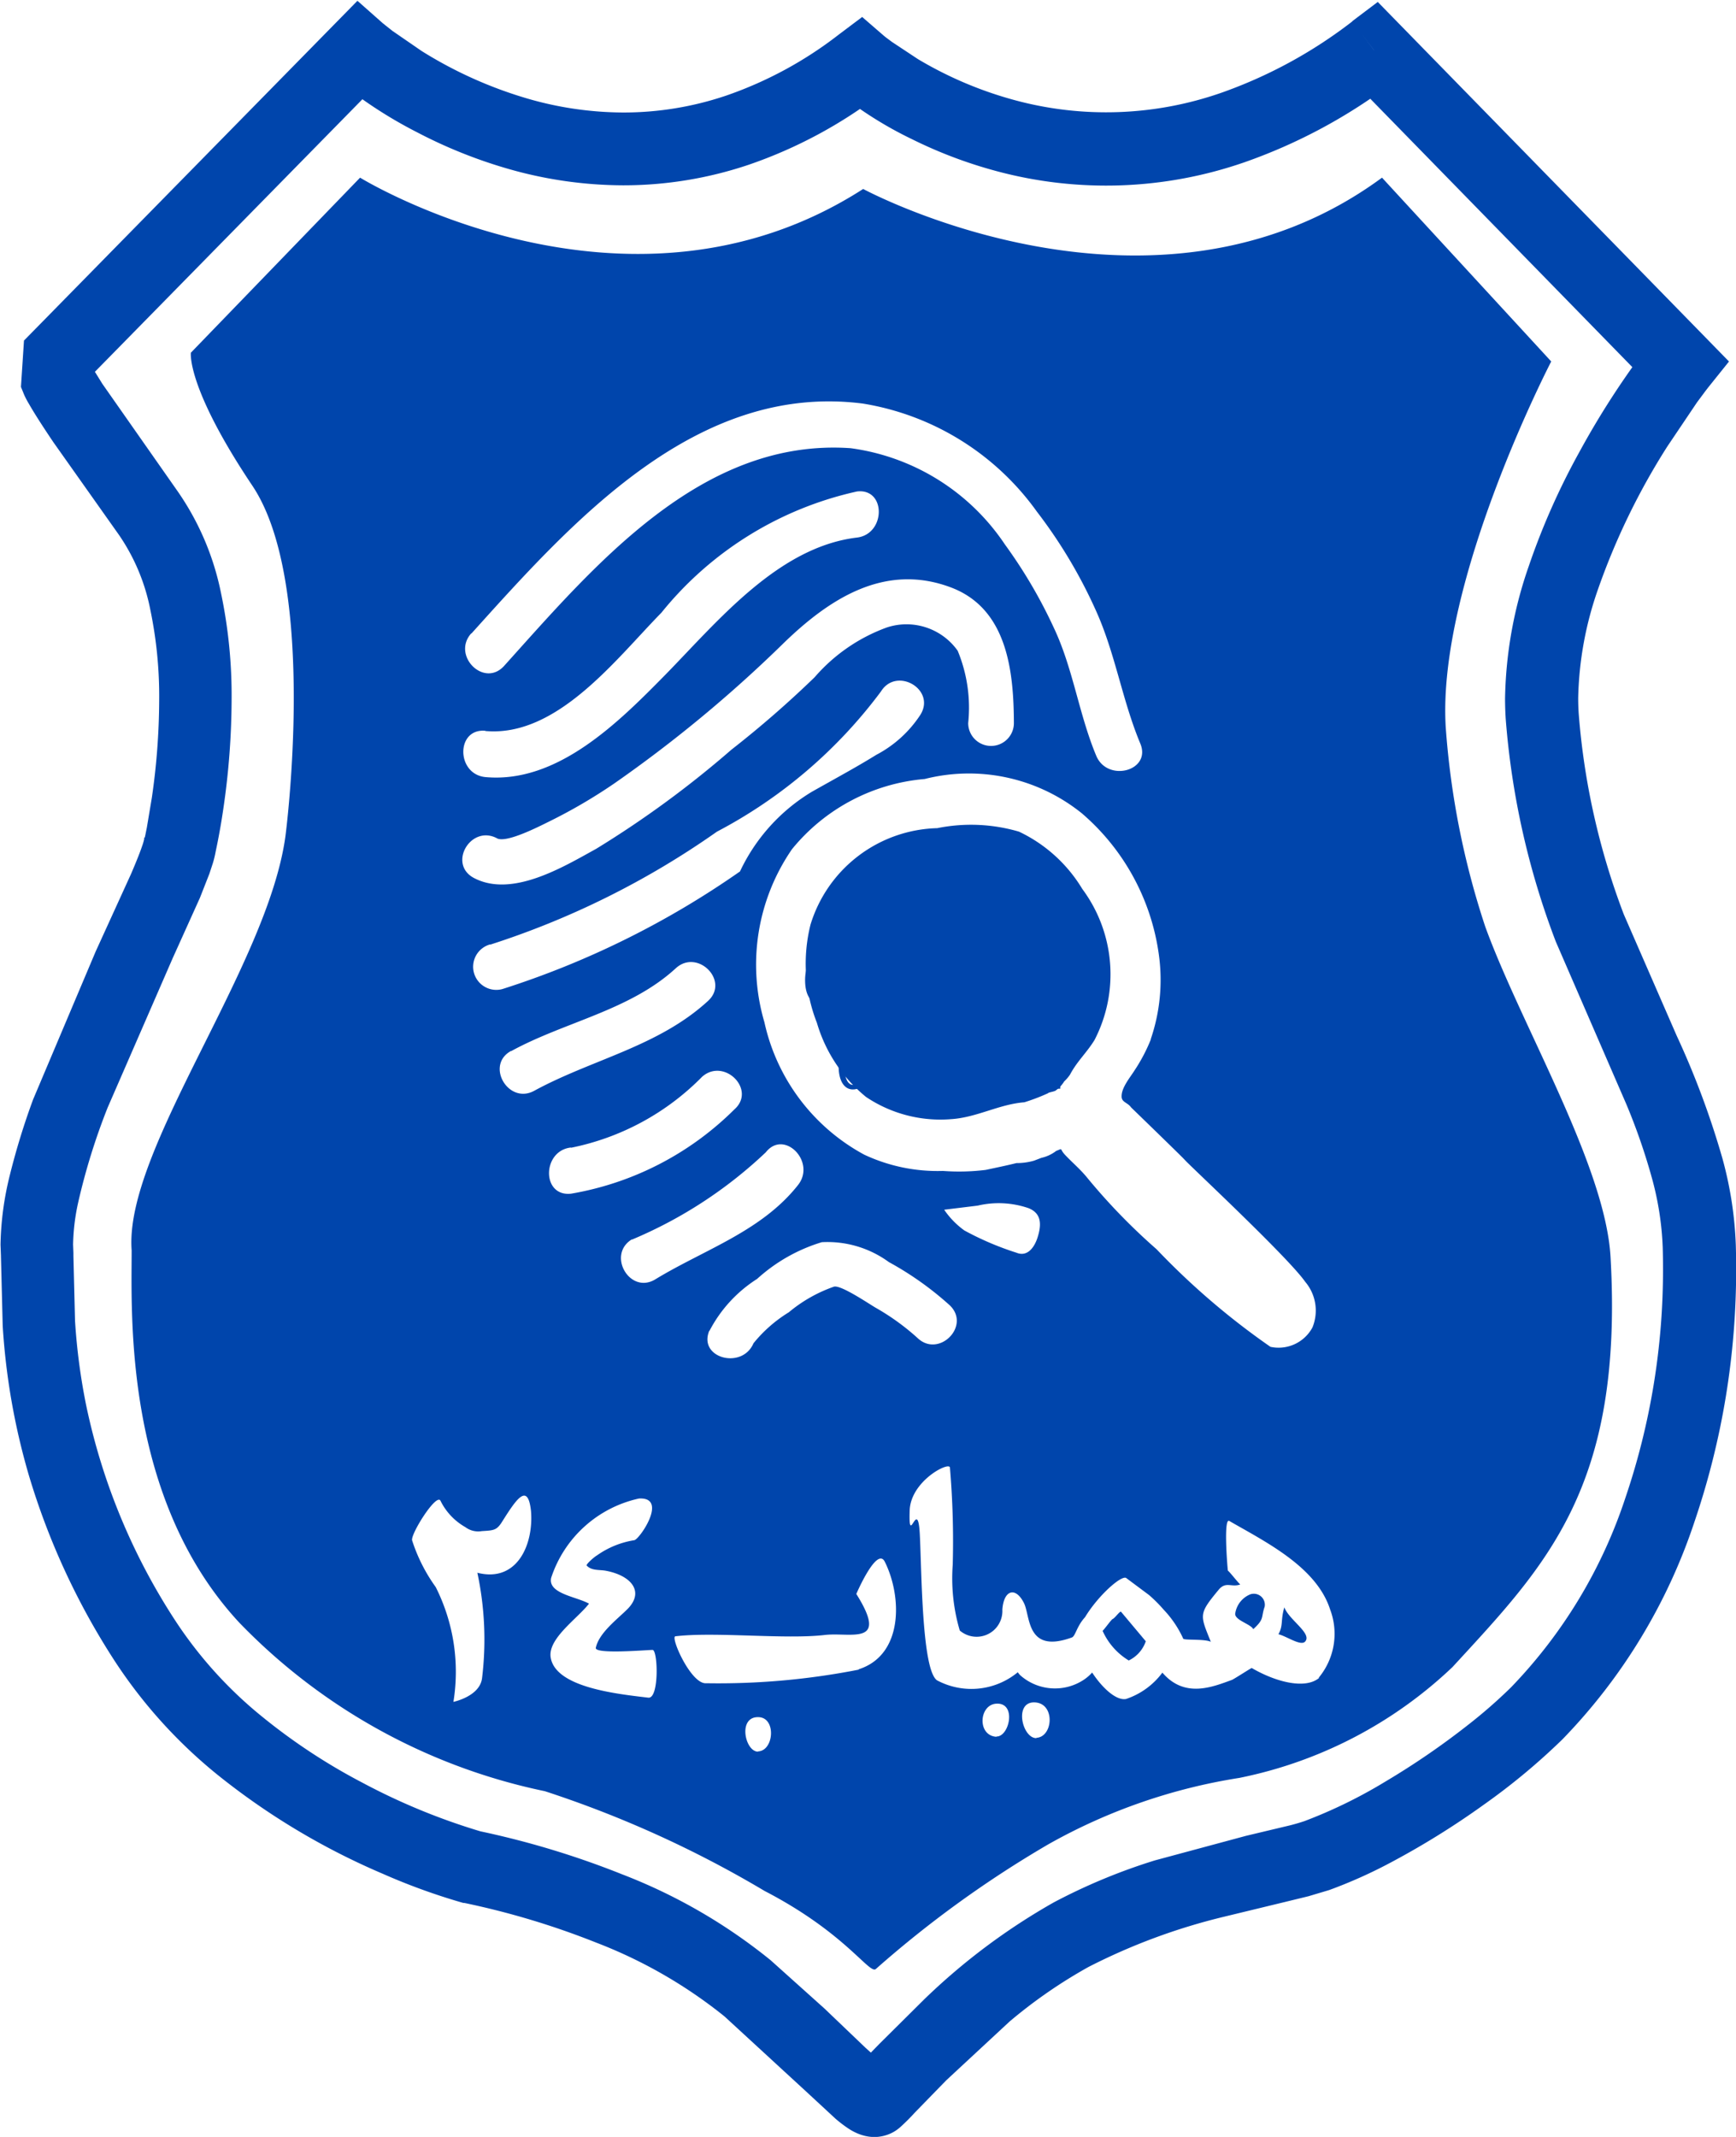<svg xmlns="http://www.w3.org/2000/svg" xmlns:xlink="http://www.w3.org/1999/xlink" width="36.698" height="45.166" xmlns:v="https://vecta.io/nano"><g fill="#0045ac"><path d="M29.047 1.064l-.549.543 6.472 6.627.549-.543-.6-.487a17.68 17.68 0 0 0-1.541 2.366 14.89 14.89 0 0 0-1.062 2.4 8.9 8.9 0 0 0-.5 2.792q0 .216.014.432a16.77 16.77 0 0 0 1.059 4.709l1.49 3.434a12.96 12.96 0 0 1 .54 1.557c.134.481.211.975.23 1.474q.006.216.006.434a14.97 14.97 0 0 1-.794 4.853 10.48 10.48 0 0 1-2.422 4.012 10.66 10.66 0 0 1-.917.8 16.27 16.27 0 0 1-1.743 1.193 10.29 10.29 0 0 1-1.7.83 3.99 3.99 0 0 1-.31.091l-.931.222-1.926.519a12.39 12.39 0 0 0-2.139.889c-.996.564-1.916 1.253-2.738 2.05l-.948.941-.35.36-.246.242h0 0l.489.539-.237-.69c-.093.033-.179.084-.252.151l.489.539-.237-.69.232.676v-.715a.7.7 0 0 0-.232.039l.232.676v-.048l.158-.648a.65.65 0 0 0-.158-.019v.667l.158-.648-.119.487.235-.444a.49.49 0 0 0-.116-.043l-.119.487.235-.444-.072.135.08-.13h-.009l-.072.135.08-.13c-.03-.02-.059-.042-.086-.066l-.374-.338-.867-.829-1.139-1.022h0a11.58 11.58 0 0 0-3.131-1.812 18.3 18.3 0 0 0-3.038-.919l-.156.759.2-.749-.006.023.006-.023h0l-.006.023.006-.023a13.51 13.51 0 0 1-2.506-1.032 12.57 12.57 0 0 1-2.106-1.385 8.85 8.85 0 0 1-1.846-2.037A13.28 13.28 0 0 1 1.821 29.7a13.05 13.05 0 0 1-.235-1.784l-.034-1.369v-.032-.032l-.007-.178a4.46 4.46 0 0 1 .106-.882 13.6 13.6 0 0 1 .625-2.014l1.375-3.158.575-1.274.2-.509.075-.228a2.25 2.25 0 0 0 .056-.229L3.8 17.87l.75.176c0-.016.09-.39.175-.979a16.11 16.11 0 0 0 .171-2.28 10.52 10.52 0 0 0-.224-2.252c-.156-.776-.47-1.511-.923-2.16L2.164 8.113l-.225-.363-.025-.045h0l-.455.228.47-.195-.015-.033-.455.228.47-.195-.712.3.768.051L2 7.865l6.136-6.251-.548-.545-.508.582a9.33 9.33 0 0 0 1.731 1.142 10.28 10.28 0 0 0 1.912.77c.797.232 1.622.351 2.452.354a8.3 8.3 0 0 0 2.656-.436 9.82 9.82 0 0 0 2.817-1.519l-.464-.619-.5.588a8.1 8.1 0 0 0 1.593 1.01 9.62 9.62 0 0 0 1.782.674 8.92 8.92 0 0 0 5.245-.184 11.43 11.43 0 0 0 3.209-1.74l-.462-.62-.549.543.549-.543-.462-.62a9.9 9.9 0 0 1-2.777 1.512 7.39 7.39 0 0 1-4.357.155 8.13 8.13 0 0 1-2.051-.869l-.549-.363-.134-.1-.029-.024h0v.005-.005h0v.005-.005l-.331.392.333-.39h0l-.331.392.333-.39-.47-.407-.5.376a8.28 8.28 0 0 1-2.376 1.286 6.78 6.78 0 0 1-2.169.357 7.34 7.34 0 0 1-2.029-.294c-.789-.231-1.542-.569-2.239-1.006L8.297.654 8.143.532 8.108.503 8.101.497h0l-.3.344.3-.343h0l-.3.344.3-.343-.545-.482L.507 7.198l-.064.98.068.167a1.69 1.69 0 0 0 .1.19c.08.141.227.381.519.814l1.387 1.96a4.22 4.22 0 0 1 .661 1.58 8.98 8.98 0 0 1 .187 1.915 14.59 14.59 0 0 1-.155 2.056l-.106.633-.034.168-.009.041v.009h0l.248.058-.261-.069h0l.248.058-.248-.058v.017.017c-.01.046-.023.092-.039.136-.046.138-.13.348-.238.6l-.749 1.642L.7 23.238a15.15 15.15 0 0 0-.489 1.587 6.48 6.48 0 0 0-.2 1.485l.012.307.767-.064H.02l.037 1.469a14.33 14.33 0 0 0 .551 3.153 15.15 15.15 0 0 0 1.815 3.929 10.42 10.42 0 0 0 2.2 2.428c1.055.844 2.22 1.54 3.463 2.07a13.28 13.28 0 0 0 1.691.614l.02.005h.02a16.8 16.8 0 0 1 2.783.837 10.08 10.08 0 0 1 2.714 1.56h0l1.732 1.593.617.571c.089.077.183.148.281.213a1.22 1.22 0 0 0 .189.1.96.96 0 0 0 .142.047.87.87 0 0 0 .209.026c.092 0 .184-.016.271-.046a.81.81 0 0 0 .283-.169h0 0a4.24 4.24 0 0 0 .3-.3l.665-.683 1.339-1.243a10.49 10.49 0 0 1 1.668-1.153 12.9 12.9 0 0 1 2.858-1.06l1.272-.308.521-.127.439-.131a10.22 10.22 0 0 0 1.3-.582 17.19 17.19 0 0 0 1.971-1.225 13.76 13.76 0 0 0 1.659-1.379 12.03 12.03 0 0 0 2.791-4.6c.588-1.727.885-3.54.88-5.364q0-.24-.007-.478c-.022-.62-.117-1.234-.282-1.832-.255-.89-.579-1.76-.969-2.6l-1.117-2.562a15.2 15.2 0 0 1-.953-4.241q-.011-.162-.011-.328c.016-.784.157-1.56.418-2.3a14.56 14.56 0 0 1 1.466-3.02l.628-.933.186-.25.048-.062.011-.014h0l-.049-.04.049.04h0l-.049-.04.049.04.431-.537-7.425-7.6-.539.407zm-6.429 21.652c.15-.285.353-.463.52-.735.53-1.026.429-2.265-.259-3.192a3.12 3.12 0 0 0-1.338-1.211 3.6 3.6 0 0 0-1.728-.074 2.88 2.88 0 0 0-2.68 2.041c-.171.688-.124 1.411.135 2.071.18.616.542 1.163 1.039 1.569.527.354 1.159.52 1.792.47.547-.033 1.02-.316 1.555-.357.171-.053.338-.117.5-.191.014-.023.139-.032.17-.063a.64.64 0 0 0 .171-.185.91.91 0 0 0 .123-.143zm4.407 11.826c.167.037.471.257.564.155.155-.17-.339-.456-.439-.724-.083.282-.018.376-.125.569zm7.021-7.973c-.111-1.938-1.892-4.9-2.648-6.981a17.28 17.28 0 0 1-.836-4.217c-.189-3.075 2.23-7.731 2.23-7.731l-3.577-3.885c-4.832 3.557-10.968.239-10.968.239-5.014 3.224-10.635-.239-10.635-.239l-3.577 3.7s-.1.721 1.3 2.811.7 7.4.7 7.4c-.372 2.764-3.414 6.641-3.252 8.761 0 1.344-.173 5.234 2.277 7.871a12.51 12.51 0 0 0 6.458 3.561 23.08 23.08 0 0 1 4.646 2.109c1.718.89 2.221 1.778 2.353 1.647a23 23 0 0 1 3.64-2.631c1.252-.707 2.621-1.183 4.042-1.406a9.16 9.16 0 0 0 4.506-2.343c1.975-2.148 3.618-3.795 3.341-8.666zm-9.718-4.6a3.6 3.6 0 0 1-.345.656c-.092.147-.279.366-.273.553 0 .12.132.127.2.228.007.006 1 .969 1.112 1.085l.033.035c.138.15 2.174 2.049 2.536 2.566a.94.94 0 0 1 .153.966c-.172.319-.533.485-.887.409a15.62 15.62 0 0 1-2.407-2.062 12.92 12.92 0 0 1-1.457-1.5c-.154-.191-.306-.314-.475-.492-.132-.139-.033-.148-.191-.087a.79.79 0 0 1-.311.146c-.017.006-.147.057-.163.062-.119.033-.242.05-.365.049-.255.062-.39.088-.649.144a4.56 4.56 0 0 1-.905.022 3.65 3.65 0 0 1-1.665-.344c-1.077-.582-1.848-1.604-2.11-2.8a4.3 4.3 0 0 1 .583-3.656 4.06 4.06 0 0 1 2.806-1.484c1.162-.294 2.395-.024 3.327.73a4.79 4.79 0 0 1 1.623 2.987c.083.599.024 1.21-.172 1.782zm-13.523.248c1.133-.62 2.508-.858 3.48-1.751.459-.422 1.144.265.683.689-1.054.968-2.452 1.234-3.675 1.9-.547.298-1.038-.543-.49-.842zm-.442-2.251a17.75 17.75 0 0 0 4.793-2.388 10.28 10.28 0 0 0 3.467-2.963c.33-.531 1.166-.042.834.492a2.5 2.5 0 0 1-.93.846c-.418.258-.736.428-1.363.781a3.9 3.9 0 0 0-1.521 1.685c-1.539 1.077-3.233 1.916-5.023 2.486a.49.49 0 0 1-.601-.343.49.49 0 0 1 .343-.601zm1.708 4.293a5.37 5.37 0 0 0 2.771-1.5c.466-.412 1.152.274.683.689-.94.936-2.146 1.559-3.454 1.782-.625.068-.614-.907-.002-.976zM13.36 26.2a9.38 9.38 0 0 0 2.829-1.845c.387-.492 1.065.2.683.689-.774.985-1.992 1.369-3.025 2-.536.318-1.022-.525-.489-.849zm1.637 1.931a2.87 2.87 0 0 1 1.008-1.1 3.57 3.57 0 0 1 1.368-.776 2.2 2.2 0 0 1 1.418.421 6.73 6.73 0 0 1 1.287.914c.452.434-.232 1.122-.683.689a4.99 4.99 0 0 0-.892-.643c-.175-.105-.729-.479-.873-.441a3.06 3.06 0 0 0-.954.541 2.94 2.94 0 0 0-.748.656c-.24.563-1.175.313-.934-.266zm4.961-2.562l.711-.087a1.94 1.94 0 0 1 1.077.055c.243.1.28.3.2.576-.063.232-.216.465-.46.364a6.25 6.25 0 0 1-1.1-.47 1.76 1.76 0 0 1-.43-.443zM9.964 13.392c2.134-2.369 4.753-5.314 8.277-4.862 1.481.241 2.805 1.063 3.678 2.284a10.43 10.43 0 0 1 1.244 2.082c.413.908.558 1.9.942 2.819.242.579-.693.828-.931.259-.369-.882-.489-1.848-.9-2.712a10.37 10.37 0 0 0-1.03-1.753 4.67 4.67 0 0 0-3.263-2.036c-3.154-.219-5.411 2.477-7.329 4.607-.427.46-1.106-.229-.69-.693zm.3 2.059c1.517.132 2.763-1.529 3.717-2.5a7.35 7.35 0 0 1 4.135-2.563c.618-.074.611.9 0 .974-1.667.2-2.942 1.767-4.051 2.9-.984 1-2.276 2.3-3.8 2.163-.624-.058-.629-1.033-.008-.979zm.244 2.269c.2.1.865-.24 1.094-.353a11.15 11.15 0 0 0 1.385-.809c1.261-.879 2.447-1.86 3.546-2.933.977-.956 2.157-1.738 3.564-1.211 1.191.445 1.332 1.757 1.336 2.869 0 .267-.216.483-.483.483s-.483-.216-.483-.483c.054-.52-.022-1.045-.222-1.528-.337-.476-.946-.676-1.5-.492a3.68 3.68 0 0 0-1.524 1.051 21.97 21.97 0 0 1-1.76 1.532 21.33 21.33 0 0 1-2.857 2.094c-.7.386-1.773 1.037-2.578.621-.568-.292-.08-1.132.474-.846zm-.417 15.522c.156.73.19 1.481.1 2.222-.042.391-.606.507-.606.507a3.98 3.98 0 0 0-.374-2.426 3.54 3.54 0 0 1-.5-.99c-.027-.142.514-1 .6-.836a1.3 1.3 0 0 0 .527.559.45.45 0 0 0 .347.084c.254-.016.314-.015.43-.2.3-.476.543-.841.61-.224.058.711-.296 1.523-1.141 1.302zm2.319-.145c.1.1.244.079.383.1.555.1.837.447.47.814-.214.214-.6.5-.668.817-.03.142 1.087.045 1.2.045s.144 1.037-.091 1.009c-.653-.078-1.96-.212-2.063-.849-.065-.4.568-.823.81-1.138-.263-.149-.873-.21-.8-.545a2.52 2.52 0 0 1 1.857-1.677c.623-.034.014.862-.1.881a1.87 1.87 0 0 0-.788.321c-.049.025-.244.193-.217.217zm3.617 3.926c-.278.006-.438-.743.006-.729.382.007.329.717-.013.724zm2.13-1.734a15.35 15.35 0 0 1-3.229.288c-.319.028-.763-.979-.651-.992.834-.1 2.324.07 3.16-.028.544-.064 1.365.247.665-.867 0 0 .431-1.006.6-.685.369.735.4 1.979-.556 2.279zm2.91 1.42c-.416-.021-.374-.685 0-.7.43-.021.27.708-.007.694zm.845.028c-.3.012-.485-.769-.042-.755s.395.735.035.749zm5.973-1.272c-.276.233-.87.111-1.425-.21-.046.021-.374.235-.419.252-.419.153-1 .391-1.469-.154a1.58 1.58 0 0 1-.768.557c-.2.038-.49-.215-.717-.559a.9.9 0 0 1-.156.139c-.422.293-.991.256-1.372-.089-.016-.019-.03-.037-.044-.056a1.54 1.54 0 0 1-1.683.183c-.347-.133-.347-2.315-.388-3.1-.043-.817-.241.315-.214-.5.02-.627.838-1.044.851-.909a18.37 18.37 0 0 1 .059 2.055 3.89 3.89 0 0 0 .149 1.389c.165.142.399.172.595.077s.316-.299.305-.517c.03-.424.282-.491.457-.14.139.278.045 1.078 1.012.727.077-.028.1-.234.279-.429.273-.451.752-.879.866-.831l.487.363c.11.095.213.198.308.308a2.22 2.22 0 0 1 .416.617c.043.033.447 0 .582.063-.232-.574-.261-.584.166-1.1.153-.184.273-.043.457-.112-.049-.038-.215-.256-.263-.293-.014-.126-.092-1.119.03-1.049.784.451 1.844.975 2.132 1.871.185.489.093 1.039-.24 1.441z"/><path d="M23.695 34.063c-.033 0-.131.142-.175.157-.025.008-.189.237-.212.249a1.4 1.4 0 0 0 .553.627.7.7 0 0 0 .36-.406c.08.091 0 0 0 0l-.526-.627zm2.738-.366a.52.52 0 0 0-.32.4c-.029.145.331.228.38.338.243-.222.16-.243.241-.475.015-.081-.014-.163-.076-.217s-.147-.071-.225-.046z"/><use xlink:href="#B"/><use xlink:href="#C"/><use xlink:href="#B" x="1.43"/><use xlink:href="#C" x="1.43"/><use xlink:href="#C" x="2.145"/><use xlink:href="#B" x="3.573"/><use xlink:href="#B" x="4.288"/><use xlink:href="#D"/><use xlink:href="#D" x="0.715"/><use xlink:href="#B" x="0.72" y="1.816"/><use xlink:href="#D" x="2.145"/><use xlink:href="#B" x="2.15" y="1.816"/><use xlink:href="#C" x="2.15" y="1.816"/><use xlink:href="#D" x="4.29"/><use xlink:href="#B" x="4.291" y="1.816"/><use xlink:href="#D" x="5.72"/><use xlink:href="#E"/><path d="M19.058 22.527c0 .325-.114.5-.315.5-.177 0-.3-.175-.3-.491s.131-.5.315-.5.3.185.3.491zm-.492.015c0 .248.072.389.184.389s.185-.154.185-.4-.057-.389-.184-.389c-.107 0-.185.138-.185.398z"/><use xlink:href="#B" x="1.429" y="3.632"/><use xlink:href="#B" x="2.144" y="3.632"/><path d="M20.863 22.178h0l-.157.09-.024-.1.2-.112h.1v.955h-.119z"/><use xlink:href="#E" x="3.575"/><use xlink:href="#B" x="4.287" y="3.632"/></g><defs ><path id="B" d="M18.008 18.546h0l-.158.09-.024-.1.2-.112h.1v.955h-.118z"/><path id="C" d="M19.059 18.893c0 .325-.114.5-.315.5-.177 0-.3-.175-.3-.491s.131-.5.315-.5.3.187.3.491zm-.492.015c0 .248.072.389.184.389s.185-.154.185-.4-.057-.389-.184-.389c-.107.002-.185.14-.185.4z"/><path id="D" d="M17.634 20.709c0 .325-.114.5-.315.5-.177 0-.3-.175-.3-.491s.131-.5.315-.5.3.187.3.491zm-.492.015c0 .248.073.389.184.389s.185-.154.185-.4-.057-.389-.184-.389c-.107.002-.185.14-.185.4z"/><path id="E" d="M18.343 22.527c0 .325-.114.5-.315.5-.177 0-.3-.175-.3-.491s.131-.5.315-.5.3.185.3.491zm-.492.015c0 .248.073.389.184.389s.185-.154.185-.4-.057-.389-.184-.389c-.107 0-.185.138-.185.398z"/></defs></svg>